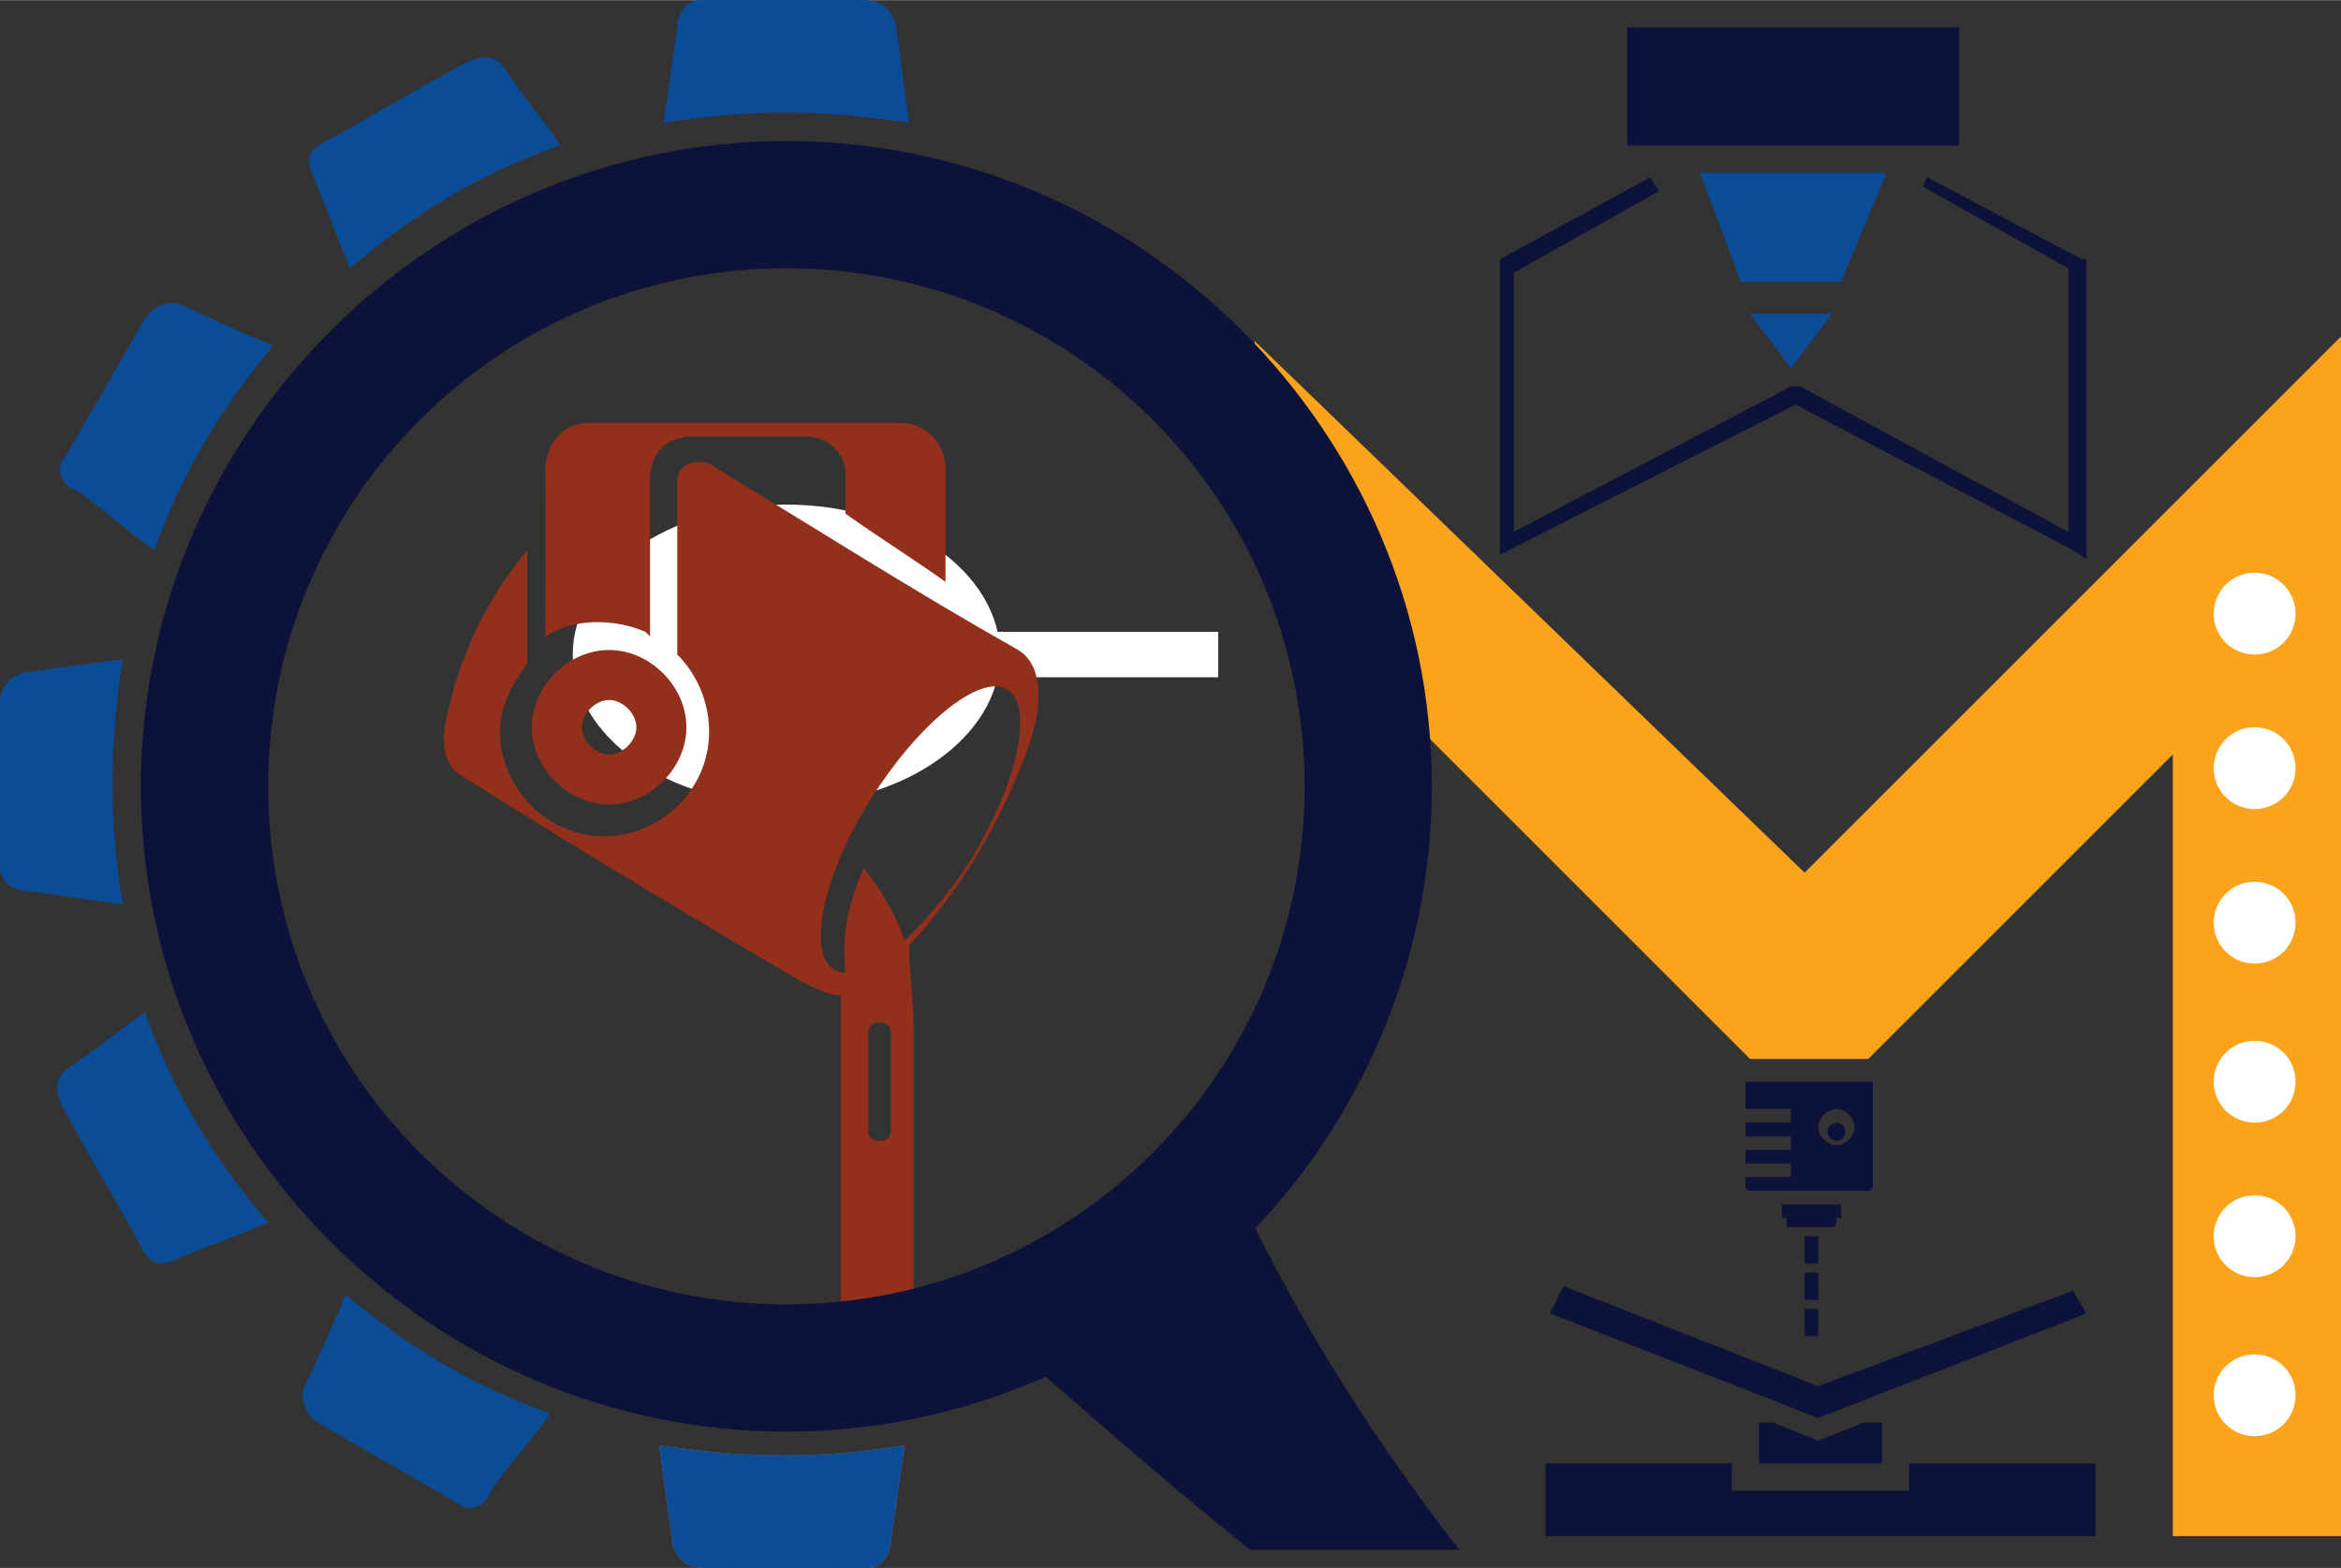 <?xml version="1.0" encoding="UTF-8"?>
<!DOCTYPE svg PUBLIC "-//W3C//DTD SVG 1.1//EN" "http://www.w3.org/Graphics/SVG/1.1/DTD/svg11.dtd">
<!-- Creator: CorelDRAW -->
<svg xmlns="http://www.w3.org/2000/svg" xml:space="preserve" width="1.085in" height="0.727in" style="shape-rendering:geometricPrecision; text-rendering:geometricPrecision; image-rendering:optimizeQuality; fill-rule:evenodd; clip-rule:evenodd"
viewBox="0 0 0.515 0.345"
 xmlns:xlink="http://www.w3.org/1999/xlink">
 <rect x="0" y="0" width="0.515" height="0.345" fill="#333333" stroke="none"/>
 <defs>
  <style type="text/css">
   <![CDATA[
    .fil4 {fill:none}
    .fil3 {fill:white}
    .fil7 {fill:#B96447}
    .fil1 {fill:#0B4C96}
    .fil2 {fill:#0C1239}
    .fil6 {fill:#92301B}
    .fil0 {fill:#FBA31C}
    .fil5 {fill:#0C1239;fill-rule:nonzero}
   ]]>
  </style>
 </defs>
 <g id="Layer_x0020_1">
  <g id="_107280312">
   <polygon id="_107280456" class="fil0" points="0.276,0.075 0.397,0.192 0.515,0.074 0.515,0.338 0.478,0.338 0.478,0.166 0.411,0.233 0.385,0.233 0.279,0.127 "/>
   <path id="_107281488" class="fil1" d="M0.2 0.027c-0.001,-0.007 -0.002,-0.015 -0.003,-0.022 -0.001,-0.003 -0.003,-0.005 -0.007,-0.005 -0.012,-5.23493e-005 -0.024,-0 -0.036,-0 -0.003,2.24354e-005 -0.005,0.003 -0.005,0.006 -0.001,0.007 -0.002,0.014 -0.003,0.021 0.018,-0.003 0.035,-0.003 0.054,0z"/>
   <path id="_107281368" class="fil2" d="M0.276 0.27c0.013,0.026 0.028,0.049 0.045,0.071 -0.015,0 -0.03,0 -0.046,0 -0.015,-0.012 -0.03,-0.025 -0.046,-0.039 0.013,-0.015 0.025,-0.03 0.038,-0.045 0.003,0.004 0.006,0.008 0.008,0.012z"/>
   <path id="_107281248" class="fil3" d="M0.173 0.111c0.026,0 0.047,0.015 0.047,0.033 0,0.018 -0.021,0.033 -0.047,0.033 -0.026,0 -0.047,-0.015 -0.047,-0.033 0,-0.018 0.021,-0.033 0.047,-0.033z"/>
   <polygon id="_107281128" class="fil3" points="0.218,0.139 0.268,0.139 0.268,0.149 0.218,0.149 "/>
   <g>
    <polygon id="_107280984" class="fil2" points="0.358,0.006 0.431,0.006 0.431,0.032 0.358,0.032 "/>
    <g>
     <polygon id="_107280288" class="fil1" points="0.374,0.038 0.415,0.038 0.405,0.062 0.383,0.062 "/>
     <polygon id="_107281344" class="fil1" points="0.385,0.069 0.403,0.069 0.394,0.081 "/>
    </g>
   </g>
   <polyline id="_107281008" class="fil4" points="0.424,0.04 0.457,0.058 0.457,0.12 0.395,0.087 0.331,0.12 0.331,0.059 0.364,0.041 "/>
   <polygon id="_107280816" class="fil5" points="0.424,0.039 0.458,0.057 0.459,0.057 0.459,0.058 0.459,0.12 0.459,0.123 0.456,0.121 0.395,0.089 0.332,0.121 0.33,0.122 0.33,0.12 0.33,0.059 0.33,0.058 0.33,0.057 0.363,0.039 0.365,0.042 0.333,0.06 0.333,0.117 0.394,0.085 0.395,0.085 0.396,0.085 0.455,0.117 0.455,0.059 0.423,0.041 "/>
   <path id="_107281680" class="fil6" d="M0.143 0.14c0,-0.011 0,-0.022 0,-0.034 -1.12177e-005,-0.005 0.002,-0.009 0.008,-0.01 0.009,0 0.017,0 0.026,0 0.005,0 0.008,0.003 0.009,0.007 0,0.003 0,0.007 0,0.01 0.007,0.005 0.015,0.01 0.022,0.015 0,-0.008 0,-0.016 0,-0.025 9.34809e-006,-0.005 -0.004,-0.01 -0.01,-0.01 -0.023,0 -0.046,0 -0.068,0 -0.005,-9.34809e-005 -0.009,0.003 -0.01,0.009 8.03936e-005,0.013 0,0.026 0,0.038 0.006,-0.004 0.015,-0.004 0.022,-0.001zm0.013 -0.038c0.023,0.014 0.045,0.028 0.068,0.041 0.005,0.003 0.006,0.011 0.002,0.022 -0.006,0.016 -0.014,0.03 -0.026,0.043 0,0.006 0.001,0.012 0.001,0.018 0,0.016 0,0.046 0,0.062 -0.005,0 -0.011,0 -0.016,0 0,-0.018 0,-0.051 0,-0.069 -0.003,0 -0.007,-0.002 -0.012,-0.005 -0.024,-0.014 -0.047,-0.028 -0.071,-0.043 -0.004,-0.002 -0.005,-0.007 -0.004,-0.012 0.003,-0.015 0.009,-0.027 0.018,-0.038 0,0.008 0,0.013 0,0.021 0,0.004 0,0.004 0,0.004 -0.003,0.004 -0.006,0.009 -0.006,0.015 0,0.012 0.01,0.023 0.023,0.023 0.012,0 0.023,-0.01 0.023,-0.023 0,-0.007 -0.003,-0.013 -0.007,-0.017l0 -1.12177e-005c0,-0.013 0,-0.025 0,-0.038 -9.34809e-005,-0.004 0.004,-0.005 0.007,-0.004zm0.03 0.112c-0.001,-0.009 0.001,-0.016 0.004,-0.023 0.004,0.005 0.007,0.01 0.009,0.016 0.006,-0.006 0.013,-0.014 0.018,-0.024 0.009,-0.017 0.01,-0.032 0.002,-0.032 -0.008,-0 -0.022,0.014 -0.031,0.031 -0.009,0.017 -0.01,0.032 -0.002,0.032zm0.007 0.011c0,0 0.001,0 0.001,0 0.001,0 0.002,0.001 0.002,0.002 0,0.007 0,0.015 0,0.022 0,0.001 -0.001,0.002 -0.002,0.002 -0,0 -0.001,0 -0.001,0 -0.001,0 -0.002,-0.001 -0.002,-0.002 0,-0.007 0,-0.015 0,-0.022 0,-0.001 0.001,-0.002 0.002,-0.002zm-0.059 -0.082c0.009,0 0.017,0.008 0.017,0.017 0,0.009 -0.008,0.017 -0.017,0.017 -0.009,0 -0.017,-0.008 -0.017,-0.017 0,-0.009 0.008,-0.017 0.017,-0.017zm0 0.011c0.003,0 0.006,0.003 0.006,0.006 0,0.003 -0.003,0.006 -0.006,0.006 -0.003,0 -0.006,-0.003 -0.006,-0.006 0,-0.003 0.003,-0.006 0.006,-0.006z"/>
   <path id="_107281608" class="fil2" d="M0.315 0.173c0,-0.078 -0.064,-0.142 -0.142,-0.142 -0.078,0 -0.142,0.064 -0.142,0.142 0,0.078 0.064,0.142 0.142,0.142 0.078,0 0.142,-0.064 0.142,-0.142zm-0.142 -0.114c0.063,0 0.114,0.051 0.114,0.114 0,0.063 -0.051,0.114 -0.114,0.114 -0.063,0 -0.114,-0.051 -0.114,-0.114 0,-0.063 0.051,-0.114 0.114,-0.114z"/>
   <path id="_107281512" class="fil7" d="M0.145 0.318c0.001,0.007 0.002,0.015 0.003,0.022 0.001,0.003 0.003,0.005 0.007,0.005 0.012,5.23493e-005 0.024,0 0.036,0 0.003,-2.24354e-005 0.005,-0.003 0.005,-0.006 0.001,-0.007 0.002,-0.014 0.003,-0.021 -0.018,0.003 -0.035,0.003 -0.054,-0z"/>
   <path id="_107281728" class="fil1" d="M0.124 0.033c-0.004,-0.006 -0.009,-0.012 -0.013,-0.018 -0.002,-0.003 -0.005,-0.003 -0.009,-0.001 -0.011,0.006 -0.021,0.012 -0.032,0.018 -0.003,0.002 -0.002,0.005 -0.001,0.007 0.003,0.007 0.005,0.013 0.008,0.02 0.014,-0.012 0.029,-0.021 0.046,-0.027z"/>
   <path id="_107280744" class="fil1" d="M0.06 0.076c-0.007,-0.003 -0.014,-0.006 -0.02,-0.009 -0.003,-0.001 -0.006,-1.12177e-005 -0.008,0.003 -0.006,0.01 -0.012,0.021 -0.018,0.031 -0.002,0.003 0,0.006 0.003,0.007 0.006,0.004 0.011,0.009 0.017,0.013 0.006,-0.017 0.015,-0.032 0.027,-0.046z"/>
   <path id="_107280384" class="fil1" d="M0.027 0.145c-0.007,0.001 -0.015,0.002 -0.022,0.003 -0.003,0.001 -0.005,0.003 -0.005,0.007 -5.23493e-005,0.012 -0,0.024 -0,0.036 2.24354e-005,0.003 0.003,0.005 0.006,0.005 0.007,0.001 0.014,0.002 0.021,0.003 -0.003,-0.018 -0.003,-0.035 0,-0.054z"/>
   <path id="_107282832" class="fil1" d="M0.033 0.222c-0.006,0.004 -0.012,0.009 -0.018,0.013 -0.003,0.002 -0.003,0.005 -0.001,0.009 0.006,0.011 0.012,0.021 0.018,0.032 0.002,0.003 0.005,0.002 0.007,0.001 0.007,-0.003 0.013,-0.005 0.02,-0.008 -0.012,-0.014 -0.021,-0.029 -0.027,-0.046z"/>
   <path id="_107281872" class="fil1" d="M0.076 0.285c-0.003,0.007 -0.006,0.014 -0.009,0.02 -0.001,0.003 -1.12177e-005,0.006 0.003,0.008 0.01,0.006 0.021,0.012 0.031,0.018 0.003,0.002 0.006,-0 0.007,-0.003 0.004,-0.006 0.009,-0.011 0.013,-0.017 -0.017,-0.006 -0.032,-0.015 -0.046,-0.027z"/>
   <path id="_107282952" class="fil1" d="M0.145 0.318c0.001,0.007 0.002,0.015 0.003,0.022 0.001,0.003 0.003,0.005 0.007,0.005 0.012,5.23493e-005 0.024,0 0.036,0 0.003,-2.24354e-005 0.005,-0.003 0.005,-0.006 0.001,-0.007 0.002,-0.014 0.003,-0.021 -0.018,0.003 -0.035,0.003 -0.054,-0z"/>
   <g>
    <polygon id="_107282280" class="fil2" points="0.34,0.322 0.381,0.322 0.381,0.328 0.42,0.328 0.42,0.322 0.461,0.322 0.461,0.338 0.34,0.338 "/>
    <polygon id="_107282424" class="fil2" points="0.387,0.313 0.39,0.313 0.4,0.317 0.41,0.313 0.414,0.313 0.414,0.322 0.387,0.322 "/>
    <polygon id="_107282520" class="fil2" points="0.4,0.305 0.344,0.283 0.341,0.289 0.4,0.312 0.459,0.289 0.456,0.284 "/>
   </g>
   <path id="_107282256" class="fil3" d="M0.496 0.126c0.005,0 0.009,0.004 0.009,0.009 0,0.005 -0.004,0.009 -0.009,0.009 -0.005,0 -0.009,-0.004 -0.009,-0.009 0,-0.005 0.004,-0.009 0.009,-0.009z"/>
   <path id="_107283216" class="fil3" d="M0.496 0.16c0.005,0 0.009,0.004 0.009,0.009 0,0.005 -0.004,0.009 -0.009,0.009 -0.005,0 -0.009,-0.004 -0.009,-0.009 0,-0.005 0.004,-0.009 0.009,-0.009z"/>
   <path id="_107282328" class="fil3" d="M0.496 0.194c0.005,0 0.009,0.004 0.009,0.009 0,0.005 -0.004,0.009 -0.009,0.009 -0.005,0 -0.009,-0.004 -0.009,-0.009 0,-0.005 0.004,-0.009 0.009,-0.009z"/>
   <path id="_107282064" class="fil3" d="M0.496 0.229c0.005,0 0.009,0.004 0.009,0.009 0,0.005 -0.004,0.009 -0.009,0.009 -0.005,0 -0.009,-0.004 -0.009,-0.009 0,-0.005 0.004,-0.009 0.009,-0.009z"/>
   <path id="_107282040" class="fil3" d="M0.496 0.263c0.005,0 0.009,0.004 0.009,0.009 0,0.005 -0.004,0.009 -0.009,0.009 -0.005,0 -0.009,-0.004 -0.009,-0.009 0,-0.005 0.004,-0.009 0.009,-0.009z"/>
   <path id="_107282928" class="fil3" d="M0.496 0.298c0.005,0 0.009,0.004 0.009,0.009 0,0.005 -0.004,0.009 -0.009,0.009 -0.005,0 -0.009,-0.004 -0.009,-0.009 0,-0.005 0.004,-0.009 0.009,-0.009z"/>
   <g>
    <path id="_107281920" class="fil2" d="M0.412 0.238l-0.028 0 0 0.006 0.01 0 0 0.003 -0.01 0 0 0.003 0.01 0 0 0.003 -0.01 0 0 0.003 0.01 0 0 0.003 -0.01 0 0 0.002c0,0.001 0.001,0.001 0.001,0.001l0.026 0c0.001,0 0.001,-0.001 0.001,-0.001l0 -0.023zm-0.008 0.009c0.001,0 0.002,0.001 0.002,0.002 0,0.001 -0.001,0.002 -0.002,0.002 -0.001,0 -0.002,-0.001 -0.002,-0.002 0,-0.001 0.001,-0.002 0.002,-0.002zm0 -0.003c0.002,0 0.004,0.002 0.004,0.004 0,0.002 -0.002,0.004 -0.004,0.004 -0.002,0 -0.004,-0.002 -0.004,-0.004 0,-0.002 0.002,-0.004 0.004,-0.004z"/>
    <path id="_107283312" class="fil2" d="M0.391 0.265l0.014 0 0 0.003c0,0 -0,0 -0,0l-0.013 0c-0,0 -0,-0 -0,-0l0 -0.003z"/>
    <path id="_107283408" class="fil2" d="M0.393 0.267l0.011 0 0 0.002c0,0 -0,0.001 -0.001,0.001l-0.009 0c-0.001,0 -0.001,-0 -0.001,-0.001l0 -0.002z"/>
    <polygon id="_107283504" class="fil2" points="0.397,0.272 0.4,0.272 0.4,0.278 0.397,0.278 "/>
    <polygon id="_107283600" class="fil2" points="0.397,0.28 0.4,0.28 0.4,0.286 0.397,0.286 "/>
    <polygon id="_107283696" class="fil2" points="0.397,0.288 0.4,0.288 0.4,0.294 0.397,0.294 "/>
   </g>
  </g>
 </g>
</svg>
